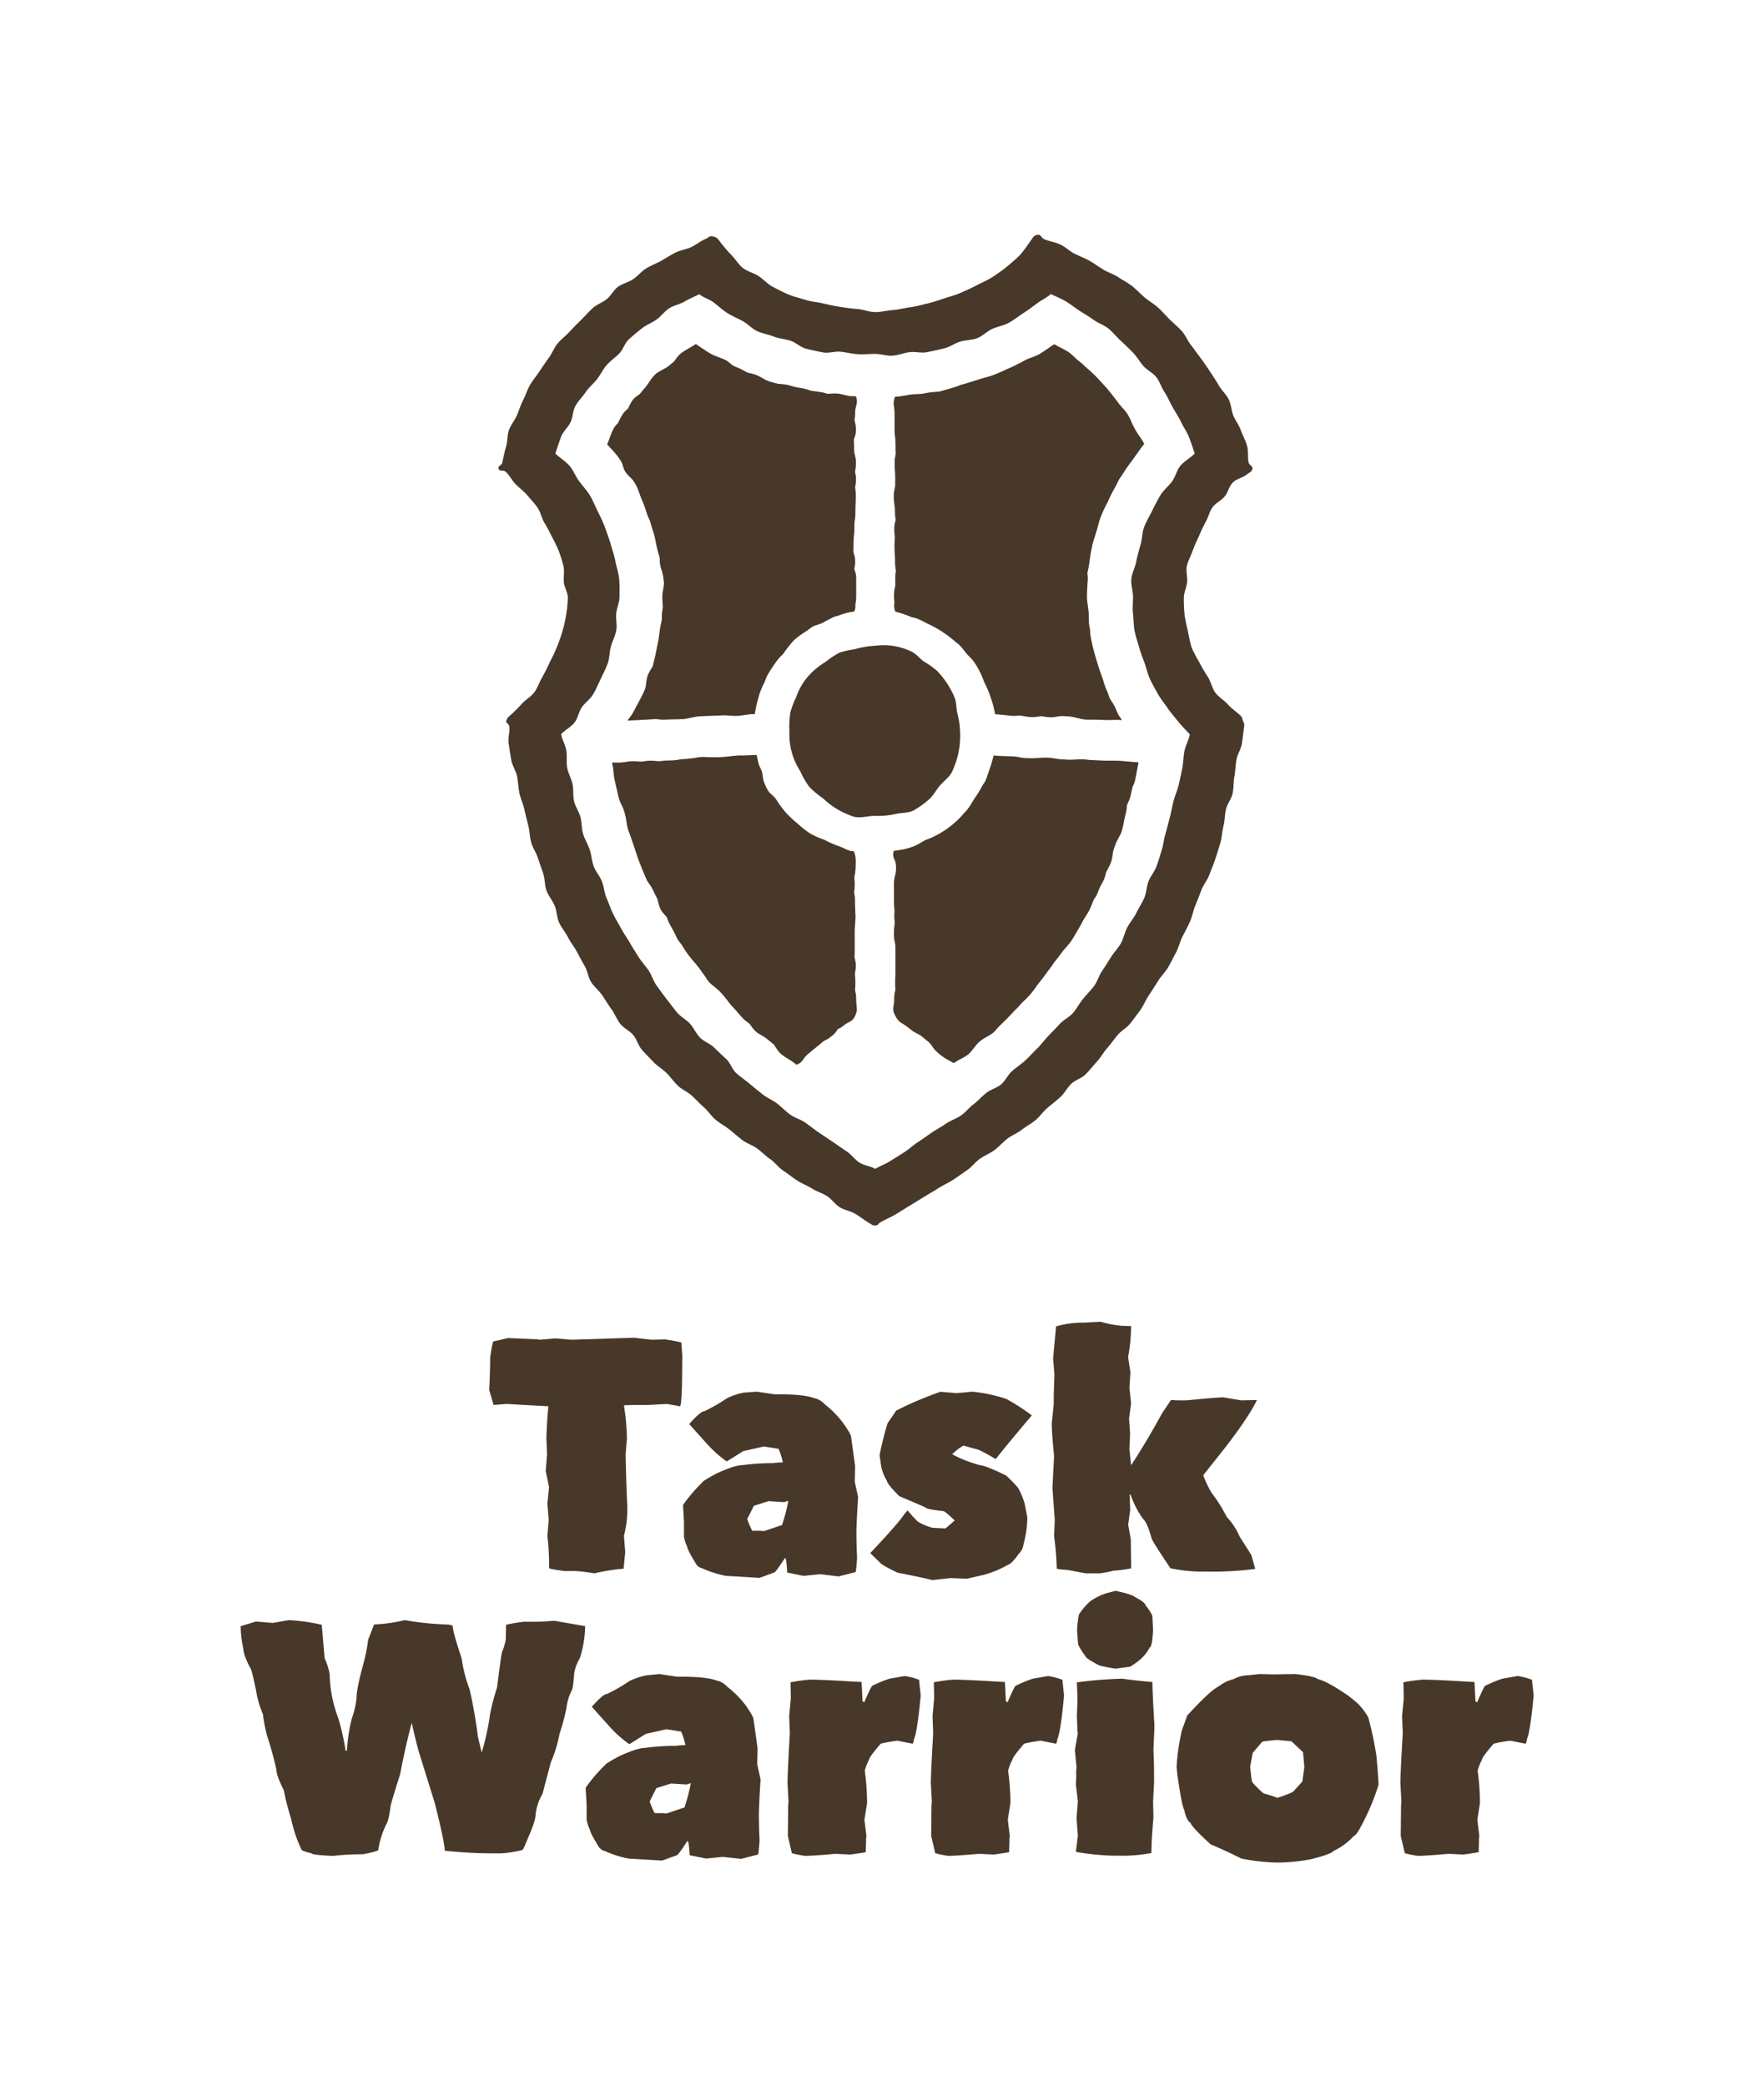 <?xml version="1.0" encoding="UTF-8"?> <svg xmlns="http://www.w3.org/2000/svg" id="Concept_1" data-name="Concept 1" viewBox="0 0 469.58 555.24"><defs><style>.cls-1{fill:#483829;}</style></defs><path class="cls-1" d="M168.79,356.07l4.6.53,3.63-.09a39.93,39.93,0,0,1,4.34.8l.27,3.54-.09,8.06c-.12,3.6-.29,5.4-.53,5.4l-3.45-.62-5,.27h-4.26l-2.21.09a64.56,64.56,0,0,1,.8,8.77l-.36,4.34q.18,8.05.45,13.64v1.86a26.68,26.68,0,0,1-.89,6.11l.35,4.34-.44,4.43a52.8,52.8,0,0,0-7.79,1.24,46.63,46.63,0,0,0-5.05-.62h-2.92c-2.72-.36-4.08-.62-4.08-.8v-1.77a63.77,63.77,0,0,0-.44-6.73l.35-4.34-.35-4.34.44-4.34-.89-4.34.36-4.34-.18-4.34c.12-3.49.3-6.32.53-8.51l-11.16-.62-3.45.27v-.09l-1.15-3.9c.17-3.36.26-6.23.26-8.59.41-2.89.71-4.34.89-4.34l3.9-.89,8.14.36.09.09h.09l4.25-.36,4.25.36Z"></path><path class="cls-1" d="M201.48,370.42l4.69.7h1q6.9,0,9.48,1a5.27,5.27,0,0,1,2.92,1.68,26.06,26.06,0,0,1,5,5.14q2,2.83,2,3.54l1.06,7.71-.09,4.25.89,4q-.45,7.17-.45,9.47c0,2,.06,4.29.18,6.82-.18,2.48-.32,3.72-.44,3.72l-4.52,1.15L218.4,419l-4.52.45-4.34-.89c-.12-2.54-.3-3.81-.53-3.81h-.09c-1.65,2.54-2.6,3.81-2.83,3.81l-3.9,1.42-8.95-.53a28.45,28.45,0,0,1-6.29-2,2.75,2.75,0,0,1-1.59-1.06c-1.6-2.6-2.39-4.14-2.39-4.61a10.61,10.61,0,0,1-.89-2.66v-4l-.26-4.52a40.84,40.84,0,0,1,5.22-6.11q.09-.36,3.72-2.3,4.88-2.22,6.91-2.22a59.53,59.53,0,0,1,8.24-.53,12.91,12.91,0,0,1,2.48-.18,17.14,17.14,0,0,0-1.15-3.63l-3.9-.62-5.49,1.24-4.25,2.66h-.27a31.93,31.93,0,0,1-5.23-4.7l-4.6-5.13V379c2-2.25,3.33-3.37,4-3.37a44.49,44.49,0,0,0,6-3.45,17.88,17.88,0,0,1,4.52-1.51Zm7.26,29.4-4.16-.26-3.9,1.24-1.77,3.54a24.91,24.91,0,0,0,1.33,3.1h2l1.15.09,4.78-1.6a44.46,44.46,0,0,0,1.68-6.46Z"></path><path class="cls-1" d="M258.9,370.42a43.1,43.1,0,0,1,9,1.94,57.46,57.46,0,0,1,6.73,4.34v.09q-6.1,7.18-9.39,11.34,0,.18-.27.18-4.43-2.65-5.4-2.66l-3.1-.89a16,16,0,0,0-3,2.31,32.74,32.74,0,0,0,7.44,2.92c1.06.12,3.37,1,6.91,2.75A35.14,35.14,0,0,1,271,396a19.45,19.45,0,0,1,1.77,4.25l.71,3.64a29.1,29.1,0,0,1-1,7.08,4.4,4.4,0,0,1-1.33,2.66c-1.18,1.71-2.15,2.69-2.92,2.92a26.09,26.09,0,0,1-6.47,2.66l-4.42,1-4.34-.17-4.79.53q-4.16-1-9.21-1.95a35.92,35.92,0,0,1-4.34-2.3l-3-2.93q7.62-8.06,9.12-10.45l.8-.88h.09a24.29,24.29,0,0,0,2.74,3,15.7,15.7,0,0,0,3.81,1.59l3.46.18,2.48-2.13c-1.77-1.65-2.78-2.48-3-2.48-3.19-.35-4.79-.67-4.79-1l-7-3q-3.27-3.28-3.27-4.08a11.09,11.09,0,0,1-1.6-4.34l-.35-2.48a80.78,80.78,0,0,1,2.13-8.5l2.3-3.37a95.53,95.53,0,0,1,11.78-5l4.25.36Z"></path><path class="cls-1" d="M293,351.81a29.06,29.06,0,0,0,5.51,1.07l2.58.09v.17a44.86,44.86,0,0,1-.79,8.06l.62,4.08-.27,4.07.44,4.17-.53,4.07.27,4-.18,4.16.44,4.16h.09q4.52-7,8.15-13.73l2.39-3.54,1.86.09h2.31c5.43-.53,8.67-.8,9.74-.8l4.78.8,4.08-.09.08.09q-2.84,5.76-11.6,16.56l-2.66,3.37a26.63,26.63,0,0,0,2.22,4.69,38.16,38.16,0,0,1,4,6.38A17.75,17.75,0,0,1,330,409l3.1,4.88,1.06,3.72a88.84,88.84,0,0,1-13.29.7,40.35,40.35,0,0,1-9.3-.88q-5-7.44-5.05-8.06-1.14-4.17-2.3-5.14a25.63,25.63,0,0,1-2.57-4.61l-.71-1.77h-.26l.09.8v1l.09,2.31-.54,3.9.71,3.89v1.15l.09,6.56a33,33,0,0,1-4.71.62,25.2,25.2,0,0,1-3.74.71h-3.65l-4.71-.89c-2-.12-3-.26-3-.44a78.85,78.85,0,0,0-.71-8.59l.18-4.25-.62-8.6.44-8.5q-.62-5.94-.62-8.68l.53-5.14v-2.3l.18-5.58-.35-4.25.79-8.51a25.22,25.22,0,0,1,7.39-1Z"></path><path class="cls-1" d="M76.87,431.23a50,50,0,0,1,8.77,1.24l.79,8.94a17,17,0,0,1,1.33,4.26A34.29,34.29,0,0,0,90,457.18a64,64,0,0,1,2,8.77V466h.35a45.09,45.09,0,0,1,1.33-8.68,21.42,21.42,0,0,0,1.24-5.49q0-2.49,2-9.66A46.74,46.74,0,0,0,98,436.45l1.59-4.07a41.49,41.49,0,0,0,8.15-1.15,77.67,77.67,0,0,0,10.9,1.15c1.24.06,1.86.21,1.86.44,0,.89.79,3.75,2.39,8.59a37.48,37.48,0,0,0,2.12,8.24,128,128,0,0,1,2.22,12.67l1,4.16a66.17,66.17,0,0,0,2.22-10.18,57,57,0,0,1,1.86-7.09q1-8.06,1.33-9.48a16.48,16.48,0,0,0,1-3.36V436l.09-3.54a46.54,46.54,0,0,1,4.69-.8h3.1c1.18,0,2.84-.09,5-.26l8.15,1.41h.09v.09a28.83,28.83,0,0,1-1.42,8.5,11.22,11.22,0,0,0-1.5,4.08c-.18,2.66-.42,4.19-.71,4.61a13.22,13.22,0,0,0-1.33,4.51,59.11,59.11,0,0,1-1.86,6.91,33.61,33.61,0,0,1-2.3,7.53l-2.22,8.42a13.75,13.75,0,0,0-1.86,5.75q-.09,1.68-2.12,6.29c-.77,1.95-1.24,2.92-1.42,2.92a29.21,29.21,0,0,1-5.76.89h-2.74a121.54,121.54,0,0,1-12.14-.71c0-1.47-.88-5.73-2.66-12.75L111.41,466c-.59-2.18-1.18-4.61-1.77-7.26h-.09q-1.77,6.74-3,13.37-2.48,7.89-2.57,8.59c-.35,2.72-.74,4.34-1.15,4.87a23.16,23.16,0,0,0-2.13,6.83c0,.23-1.35.62-4.07,1.15a71.78,71.78,0,0,0-8.06.44c-3.78-.18-5.67-.41-5.67-.71-1.77-.41-2.66-.74-2.66-1a36.62,36.62,0,0,1-2.74-8.15,69.71,69.71,0,0,1-1.95-7.62q-2-4-2-5.58a94.07,94.07,0,0,0-2.57-9.3A46.68,46.68,0,0,1,70,456.3a26.8,26.8,0,0,1-1.86-6.47c-.83-4-1.36-6-1.6-6q-1.77-3.46-1.77-5.05a28.53,28.53,0,0,1-.7-5.94l4.07-1.24,4.34.36V432Z"></path><path class="cls-1" d="M175.51,445.58l4.69.71h1q6.92,0,9.48,1a5.21,5.21,0,0,1,2.92,1.68,25.77,25.77,0,0,1,5.05,5.14q1.95,2.84,1.95,3.54l1.07,7.71-.09,4.25.88,4q-.44,7.17-.44,9.48c0,2,.06,4.28.18,6.82q-.27,3.72-.45,3.72l-4.51,1.15-4.79-.53-4.51.44-4.34-.89Q183.39,490,183,490H183c-1.66,2.54-2.6,3.81-2.84,3.81l-3.9,1.42-8.94-.53a27.76,27.76,0,0,1-6.29-2,2.67,2.67,0,0,1-1.59-1.06c-1.6-2.6-2.4-4.13-2.4-4.61a10.51,10.51,0,0,1-.88-2.65v-4l-.27-4.52a41,41,0,0,1,5.23-6.11c.06-.24,1.3-1,3.72-2.3,3.24-1.48,5.55-2.22,6.91-2.22a59.47,59.47,0,0,1,8.23-.53,13,13,0,0,1,2.48-.18,16.43,16.43,0,0,0-1.15-3.63l-3.89-.62-5.5,1.24-4.25,2.66h-.26a31.08,31.08,0,0,1-5.23-4.7l-4.6-5.13v-.09c2-2.24,3.33-3.37,4-3.37a43.42,43.42,0,0,0,6-3.45,18.48,18.48,0,0,1,4.52-1.51Zm7.26,29.4-4.16-.26-3.9,1.24-1.77,3.54a23.22,23.22,0,0,0,1.33,3.1h2l1.15.09,4.79-1.59a47.32,47.32,0,0,0,1.68-6.47Z"></path><path class="cls-1" d="M240.84,446.11a17.91,17.91,0,0,1,3.81,1l.44,4.17q-.89,9.64-1.77,11.6c-.12.83-.27,1.24-.44,1.24l-4-.8a38.45,38.45,0,0,0-4.43.8q-3.11,3.63-3.1,4.25a13.24,13.24,0,0,0-1.15,2.92,65.4,65.4,0,0,1,.62,8.6l-.71,4.51.53,4.26-.09.7V490l-.09,3s-1.35.26-4.07.62l-4-.18c-3.95.35-6.67.53-8.14.53a25.87,25.87,0,0,1-3.46-.71l-1.06-4.6.09-8.24.09-.8-.27-5q0-2.38.53-11.78l.09-1.51-.18-4.6.44-4.7-.08-4.25a46.13,46.13,0,0,1,5.13-.71q3.19,0,11.78.53l2,.09.27,5.14.44.27c1.3-3,2-4.43,2.21-4.43a36.7,36.7,0,0,1,4.52-1.86Z"></path><path class="cls-1" d="M279,446.11a17.91,17.91,0,0,1,3.81,1l.44,4.17q-.88,9.64-1.77,11.6c-.12.83-.26,1.24-.44,1.24l-4-.8a38,38,0,0,0-4.42.8q-3.11,3.63-3.11,4.25a13.85,13.85,0,0,0-1.15,2.92,63.73,63.73,0,0,1,.62,8.6l-.7,4.51.53,4.26-.09.7V490l-.09,3s-1.36.26-4.08.62l-4-.18c-4,.35-6.67.53-8.15.53a25.89,25.89,0,0,1-3.45-.71l-1.07-4.6.09-8.24.09-.8-.27-5q0-2.38.54-11.78l.08-1.51-.17-4.6.44-4.7-.09-4.25a46.49,46.49,0,0,1,5.14-.71q3.18,0,11.78.53l2,.09.26,5.14.45.27c1.29-3,2-4.43,2.21-4.43a35.29,35.29,0,0,1,4.52-1.86Z"></path><path class="cls-1" d="M298.8,446.82c2.42.35,5.05.65,7.88.88h.09q0,2.49.53,11.25v1.15l-.26,5.76q.18,2.56.18,8.42l-.27,5.31.09,3.72V484c-.36,3.84-.53,6.91-.53,9.21a40.15,40.15,0,0,1-8.86.71h-1.6a67.83,67.83,0,0,1-9.65-1l.53-4.34-.35-4.61.35-4.52L286.4,475l.09-1.86v-1.86l.09-.79-.45-4.7.8-4.43-.09-.35-.17-4.25.17-4.61-.17-4.25-.09-.09A110.22,110.22,0,0,1,298.8,446.82Zm-1.86-23.39c2.89.59,4.7,1.19,5.4,1.78,1.54.76,2.42,1.47,2.66,2.12,1.18,1.54,1.77,2.54,1.77,3l.18,3.55c-.18,3.07-.47,4.6-.89,4.6a10.81,10.81,0,0,1-2.48,3.19,21.77,21.77,0,0,1-2.74,1.95l-3.9.53c-3.13-.53-4.69-.89-4.69-1.06-2.19-1.18-3.28-1.92-3.28-2.22q-2-2.75-2-3.45l-.26-3.63c.23-2.9.47-4.34.7-4.34a16.46,16.46,0,0,1,2.75-3.19,15.19,15.19,0,0,1,4.78-2.3Z"></path><path class="cls-1" d="M335.27,445.58l3.63.09,5.93-.09c3.49.41,5.46.85,5.94,1.33q2.3.52,7.35,3.89a31.15,31.15,0,0,1,3.54,2.84,18.45,18.45,0,0,1,2.57,3.45,97.42,97.42,0,0,1,2.13,9.92q.34,3,.62,8a58.77,58.77,0,0,1-4.34,10.46c-1,2-1.75,3.07-2.22,3.19a17.38,17.38,0,0,1-5.4,4q-.7.88-6.11,2.22a48,48,0,0,1-8.86.88,54.41,54.41,0,0,1-9.57-1.06q-3.9-1.95-8.23-3.81-4.87-4.43-5.32-5.67-1.15-.8-1.68-3.45c-.47-.89-1.1-4.11-1.86-9.66l-.18-1.86a58.71,58.71,0,0,1,1.42-9.74l1.42-3.9q6.1-6.65,8.32-7.71a10.78,10.78,0,0,1,4.08-2,8.59,8.59,0,0,1,3.89-1Zm-2.48,24.71c.29,2.78.5,4.16.62,4.16q2.74,2.93,3.1,2.93a36,36,0,0,1,3.54,1.15,30,30,0,0,0,4.16-1.6l2.48-2.74.53-3.9-.35-3.9-3.1-2.92-3.81-.35c-2.66.23-4,.41-4,.53l-2.49,2.92Z"></path><path class="cls-1" d="M404,446.11a17.91,17.91,0,0,1,3.81,1l.45,4.17q-.9,9.64-1.78,11.6c-.12.83-.26,1.24-.44,1.24l-4-.8a37.92,37.92,0,0,0-4.43.8q-3.11,3.63-3.1,4.25a13.57,13.57,0,0,0-1.16,2.92,63.73,63.73,0,0,1,.62,8.6l-.7,4.51.53,4.26-.09.7V490l-.09,3s-1.36.26-4.07.62l-4-.18c-4,.35-6.67.53-8.15.53a25.89,25.89,0,0,1-3.45-.71l-1.07-4.6.09-8.24.09-.8-.27-5q0-2.38.54-11.78l.08-1.51-.17-4.6.44-4.7-.09-4.25a46.49,46.49,0,0,1,5.14-.71q3.19,0,11.78.53l2,.09.26,5.14.45.27c1.29-3,2-4.43,2.21-4.43a36,36,0,0,1,4.52-1.86Z"></path><path class="cls-1" d="M227.29,105.68c.7,2.08,0,2.14,0,4.34s.55,2.19.55,4.39-.82,2.19-.82,4.39.8,2.19.8,4.39-.35,2.2-.35,4.39.34,2.2.34,4.4-.1,2.19-.1,4.39-.33,2.2-.33,4.4-.4,2.19-.4,4.39.66,2.2.66,4.39-.66,2.2-.66,4.4.62,2.2.62,4.4.2,2.21-.48,4.31a28.57,28.57,0,0,0-4.17.88,48.44,48.44,0,0,0-8.07,4.13,33.3,33.3,0,0,0-3.62,2.73,33.25,33.25,0,0,0-2.88,3.48,44.54,44.54,0,0,0-5,7.46,32.08,32.08,0,0,0-1.73,4.19,33,33,0,0,0-.75,4.5c-1.6.06-3.23.25-4.82.32s-3.23-.09-4.82,0-3.23-.16-4.81-.08-3.19,1-4.76,1.11-3.25.1-4.81.18-3.29-.48-4.83-.39-3.09.29-4.61.38c.76-1.24,1.34-2.35,2-3.62s1.39-2.54,2-3.85,1.37-2.58,1.86-3.93.4-2.92.8-4.3.62-2.8.92-4.2.47-2.82.67-4.25.67-2.81.77-4.24.66-2.87.66-4.31-.33-3-.44-4.42-.53-2.9-.74-4.36-.74-2.84-1.06-4.27-.53-2.88-1-4.29-.8-2.82-1.32-4.2-.61-2.93-1.22-4.28-1.16-2.73-1.86-4-1.46-2.58-2.24-3.84-1.79-2.36-2.65-3.56-2-2.22-2.95-3.36c.59-1.36,1-2.91,1.72-4.23s2.21-2.14,3-3.4,1.53-2.54,2.47-3.73,1.72-2.43,2.73-3.55,1.67-2.55,2.76-3.6,2.67-1.5,3.82-2.48,2.4-1.74,3.61-2.64,2.16-1.83,3.42-2.65c1.24.83,2.47,1.42,3.76,2.18s2.63,1.45,4,2.15,2.74,1.21,4.11,1.83,2.59,1.56,4,2.11,2.85,1,4.28,1.42,2.9.8,4.35,1.19,2.91.72,4.38,1,2.92.66,4.41.9,3-.15,4.53,0S225.79,105.59,227.29,105.68Z"></path><path class="cls-1" d="M289.09,158.83c0,1.44.12,2.88.23,4.32s.43,2.84.63,4.27.54,2.81.84,4.22.73,2.77,1.13,4.16.85,2.72,1.35,4.08.81,2.76,1.4,4.08.84,2.8,1.51,4.08,1.66,2.36,2.42,3.6c-1.52-.09-3.12-.12-4.79-.21s-3.17.18-4.82.09-3.12-1-4.76-1.08-3.21.55-4.83.47-3.16-.61-4.78-.69-3.18-.38-4.79-.45-3.08.12-4.68,0a30.16,30.16,0,0,0-1.29-4.18,31.27,31.27,0,0,0-1.83-4.09,32,32,0,0,0-1.87-4.07,31.34,31.34,0,0,0-2.75-3.54c-1-1.15-1.56-2.69-2.69-3.69a33.58,33.58,0,0,0-3.77-2.54,33.91,33.91,0,0,0-3.83-2.43c-1.35-.65-3-.56-4.44-1s-2.31-1.39-3.8-1.65c-.68-2.09-.89-2.05-.89-4.25s.65-2.19.65-4.39-.34-2.19-.34-4.39-.17-2.2-.17-4.39.25-2.2.25-4.39.46-2.2.46-4.4,0-2.2,0-4.39-.2-2.2-.2-4.4-.12-2.19-.12-4.39-.13-2.2-.13-4.4-.16-2.19-.16-4.39.11-2.2.11-4.4-.46-2.28.24-4.37c1.5-.09,2.86-.5,4.34-.66s3,0,4.5-.26,3-.2,4.5-.51,2.74-1.46,4.18-1.85,2.86-.85,4.28-1.31,2.9-.77,4.29-1.31,2.74-1.19,4.11-1.8,2.7-1.28,4-2,2.85-1,4.14-1.8,2.49-1.7,3.73-2.53c1.26.83,2.75,1.34,3.94,2.22s2.22,2.08,3.36,3,2.33,1.93,3.4,3,2,2.27,3,3.36,1.95,2.29,2.86,3.46,1.7,2.48,2.52,3.71,1.63,2.52,2.34,3.82,1.92,2.67,2.52,4c-.94,1.15-1.87,2.54-2.73,3.73s-1.77,2.33-2.54,3.58-1.71,2.4-2.4,3.69-1.24,2.67-1.84,4-1.45,2.58-2,4-1.25,2.7-1.67,4.11-.43,2.94-.75,4.38-.5,2.89-.71,4.35-.64,2.89-.74,4.36S289.09,157.35,289.09,158.83Z"></path><path class="cls-1" d="M227.35,226.64c.64,2.07.38,2.14.38,4.31s-.73,2.17-.73,4.34.6,2.18.6,4.35.1,2.18.1,4.35-.74,2.18-.74,4.35,0,2.17,0,4.35.82,2.17.82,4.35-.55,2.17-.55,4.35.68,2.17.68,4.35.47,2.39-.42,4.38-1.72,1.15-3.28,2.45-1.2,1.71-2.76,3-1.8,1-3.36,2.31-1.7,1.14-3.26,2.44-1.17,1.81-3.07,2.54c-1.21-1-2-2-3.16-3s-2.54-1.72-3.67-2.71-2.51-1.79-3.62-2.81-2-2.39-3-3.45-2.29-2-3.33-3.12-2-2.34-3-3.47-2.38-2-3.34-3.17-1.79-2.48-2.71-3.68-2-2.31-2.89-3.55-1.65-2.58-2.47-3.87-1.5-2.65-2.27-4-1-2.93-1.67-4.28-1.72-2.53-2.37-3.91-1.31-2.74-1.92-4.14-.81-2.94-1.36-4.37-1.23-2.76-1.73-4.21-1.5-2.69-2-4.16-.46-3-.87-4.5-1.32-2.79-1.69-4.28-.72-3-1.05-4.46-.34-3.13-.64-4.64l4.86-.28c1.51-.09,3.12.3,4.77.21s3.1-.49,4.74-.57,3.14,0,4.76-.11,3.11-.78,4.72-.85,3.18.39,4.78.32,3.15-.62,4.74-.69,3.1.37,4.68.3c.3,1.42,1.25,2.5,1.72,3.84s.28,3,.93,4.27,2.1,2.08,2.91,3.25a31.41,31.41,0,0,0,2.51,3.43,30.47,30.47,0,0,0,3.08,2.93,32.92,32.92,0,0,0,3.34,2.65,32.27,32.27,0,0,0,3.84,1.84c1.29.6,2.3,2,3.68,2.4A33.6,33.6,0,0,0,227.35,226.64Z"></path><path class="cls-1" d="M302.8,203.12c-.29,1.51-.61,3.11-.94,4.58s-.62,3-1,4.47-1.4,2.8-1.8,4.26-.65,3-1.1,4.43-.72,3-1.21,4.41-1.13,2.84-1.67,4.25-.57,3.08-1.17,4.48-1.5,2.68-2.16,4.05-1.07,2.89-1.78,4.23-1.64,2.6-2.41,3.92-1.77,2.49-2.59,3.78-1.91,2.38-2.79,3.63-1.54,2.63-2.47,3.85-1.77,2.48-2.74,3.66-1.76,2.5-2.78,3.65S272,266.9,271,268s-2.06,2.24-3.16,3.32-2.3,2-3.43,3-2.54,1.69-3.7,2.71-1.81,2.55-3,3.53-2.45,1.32-3.66,2.27a12.18,12.18,0,0,1-4.3-2.55c-1.93-1.61-1.43-2.2-3.36-3.81s-2.32-1.15-4.25-2.76-2.69-1.13-3.83-3.38c-1-1.94-.27-2.26-.27-4.44s.55-2.18.55-4.37-.15-2.18-.15-4.37.23-2.18.23-4.37.16-2.18.16-4.37-.77-2.18-.77-4.36.54-2.19.54-4.37-.19-2.19-.19-4.38.22-2.18.22-4.37-.62-2.23,0-4.32a28.13,28.13,0,0,0,4-1.12c1.37-.43,2.94-.44,4.23-1a32,32,0,0,0,3.64-2.38,30,30,0,0,0,6.38-5.73,33.38,33.38,0,0,0,2.34-3.58,32.29,32.29,0,0,0,2.25-3.59c.65-1.27,1.92-2.27,2.4-3.63a35.41,35.41,0,0,0,.71-4.42l4.89.16c1.59.07,3.16.59,4.73.66s3.2,0,4.76.09,3.21,0,4.77.12,3.22-.15,4.77-.07,3.2.62,4.73.71,3.27-.28,4.78-.19C299.66,202.73,301.34,203,302.8,203.12Z"></path><path class="cls-1" d="M331.94,126.27c.68-.57,1.14-.54,1.43-1.37s-.78-1-1-1.83c-.3-1.44,0-3-.41-4.45s-1.17-2.73-1.66-4.12-1.46-2.58-2-3.93-.57-3-1.23-4.3-1.85-2.34-2.59-3.62-1.53-2.48-2.35-3.72-1.63-2.42-2.51-3.61S317.92,93,317,91.8s-1.45-2.63-2.45-3.73-2.14-2-3.2-3.06-2-2.18-3.1-3.16-2.39-1.74-3.54-2.68-2.12-2.06-3.31-3-2.5-1.56-3.73-2.4-2.69-1.23-3.95-2-2.43-1.64-3.72-2.37-2.66-1.22-4-1.9-2.39-1.79-3.73-2.41-2.85-.82-4.21-1.39c-1-.42-.93-1.43-2-1.17s-1,.71-1.71,1.55a40.09,40.09,0,0,1-2.81,3.77C270.42,69,269.2,70,268,71s-2.49,1.88-3.81,2.74-2.76,1.44-4.16,2.18-2.79,1.35-4.24,2-2.92,1-4.42,1.5-2.94,1-4.48,1.36-3,.79-4.57,1-3.06.63-4.64.75-3.12.54-4.7.54-3.12-.69-4.68-.81-3.1-.33-4.64-.57-3.07-.58-4.59-.94-3.13-.44-4.61-.92-3.07-.82-4.5-1.42-2.87-1.34-4.25-2.07-2.47-2-3.77-2.85-3-1.22-4.22-2.19-2-2.46-3.15-3.55a42.67,42.67,0,0,1-3-3.55c-.7-.84-.69-1-1.75-1.25s-1,.23-2,.65c-1.37.57-2.52,1.58-3.85,2.19s-2.89.79-4.19,1.46-2.56,1.49-3.83,2.2-2.71,1.23-3.95,2-2.21,2-3.42,2.84-2.8,1.15-4,2-1.91,2.36-3,3.28S158.89,81,157.8,82s-2.06,2.12-3.1,3.14-2.1,2.08-3.09,3.16-2.23,2-3.16,3.11S147,94,146.11,95.22s-1.69,2.4-2.5,3.63-1.79,2.36-2.52,3.62-1.16,2.73-1.82,4-1.08,2.72-1.66,4.07-1.62,2.52-2.11,3.9-.36,3-.76,4.38-.73,2.82-1,4.26c-.18.87-1.3.87-1,1.71s1.15.19,1.83.76c1.09.93,1.72,2.36,2.71,3.35s2.18,1.86,3.09,2.93,1.91,2.14,2.72,3.29,1.07,2.69,1.76,3.91a40.42,40.42,0,0,1,2,3.71,42,42,0,0,1,1.86,3.82,39.33,39.33,0,0,1,1.28,4.08c.3,1.38,0,2.87.11,4.28s1.07,2.78,1.07,4.21a39.87,39.87,0,0,1-.45,4.5,39.36,39.36,0,0,1-1,4.39,41.46,41.46,0,0,1-1.48,4.22,43.08,43.08,0,0,1-1.89,4,43.17,43.17,0,0,1-2,4c-.77,1.27-1.2,2.77-2.1,4s-2.3,1.94-3.31,3.06-2,2.11-3.14,3.14a2.59,2.59,0,0,0-1,1.33c-.26.73.67.79.77,1.56.21,1.5-.4,3.1-.17,4.57s.46,3,.71,4.45,1.26,2.84,1.54,4.3.31,3,.62,4.46,1,2.87,1.32,4.31.68,2.93,1.05,4.37.36,3,.77,4.45,1.34,2.74,1.79,4.16,1,2.84,1.44,4.24.34,3.08.87,4.48,1.59,2.6,2.17,4,.52,3.06,1.14,4.42,1.67,2.54,2.34,3.88,1.65,2.51,2.36,3.83,1.4,2.64,2.16,3.94.89,3,1.69,4.23,2.08,2.23,2.92,3.47,1.61,2.53,2.49,3.75,1.42,2.69,2.34,3.87,2.5,1.84,3.46,3,1.32,2.8,2.31,3.93,2.07,2.18,3.11,3.28,2.4,1.84,3.46,2.91,1.91,2.32,3,3.36,2.57,1.61,3.69,2.63,2.1,2.13,3.24,3.12,1.93,2.33,3.09,3.29,2.49,1.67,3.68,2.61,2.28,1.93,3.48,2.84,2.73,1.34,3.95,2.24,2.25,2,3.48,2.84,2.13,2.18,3.38,3,2.41,1.77,3.67,2.6,2.68,1.36,4,2.18,2.76,1.22,4,2,2.14,2.21,3.44,3,2.88,1,4.18,1.78,2.45,1.73,3.76,2.49c.75.43.64.57,1.5.57s.6-.41,1.35-.84c1.31-.76,2.72-1.31,4-2.07s2.56-1.6,3.83-2.37,2.58-1.56,3.84-2.35,2.6-1.53,3.85-2.33,2.68-1.42,3.92-2.24,2.48-1.72,3.71-2.56,2.16-2.17,3.37-3,2.68-1.43,3.87-2.31,2.21-2.08,3.39-3,2.68-1.46,3.84-2.38,2.56-1.64,3.7-2.59,2-2.28,3.15-3.25,2.35-1.89,3.45-2.89,1.81-2.47,2.88-3.5,2.78-1.48,3.83-2.53,2-2.28,3-3.37,1.75-2.47,2.73-3.59,1.85-2.37,2.8-3.52,2.44-1.9,3.36-3.08,1.84-2.39,2.71-3.6,1.42-2.68,2.26-3.92,1.64-2.51,2.43-3.78,1.93-2.35,2.68-3.64,1.42-2.66,2.13-4,1-2.84,1.7-4.19,1.4-2.65,2-4,.84-2.89,1.42-4.28,1.12-2.76,1.65-4.17,1.58-2.6,2.08-4,1.14-2.78,1.6-4.22.92-2.85,1.34-4.3.43-3,.82-4.45.31-3,.66-4.46,1.45-2.73,1.77-4.21.19-3,.47-4.5.3-3,.55-4.46,1.22-2.83,1.45-4.33.39-3,.6-4.47c.1-.77,0-.82-.3-1.55s-.14-.92-.7-1.45c-1.11-1-2.36-1.85-3.35-2.95s-2.42-1.91-3.3-3.09-1.17-2.84-1.94-4.11a41.47,41.47,0,0,1-2.26-3.84,44.8,44.8,0,0,1-2.1-4,38.38,38.38,0,0,1-1-4.4,40.84,40.84,0,0,1-.9-4.4,39.47,39.47,0,0,1-.2-4.49c0-1.43.72-2.79.87-4.19s-.36-2.92-.06-4.31,1.07-2.65,1.51-4a41.3,41.3,0,0,1,1.68-3.88,40.2,40.2,0,0,1,1.8-3.82c.7-1.22,1-2.72,1.82-3.89s2.3-1.79,3.22-2.88,1.19-2.74,2.21-3.76S330.85,127.2,331.94,126.27ZM301.61,158.9c0,1.51-.17,3,0,4.49s.14,3,.41,4.48.8,2.89,1.2,4.35.93,2.83,1.46,4.24.8,2.91,1.44,4.27,1.38,2.67,2.13,4,1.69,2.46,2.54,3.71,1.84,2.35,2.78,3.53,2.12,2.37,3.15,3.48c-.23,1.5-1.19,3.08-1.44,4.55s-.28,3-.56,4.47-.63,3-.94,4.4-1,2.86-1.37,4.31-.63,2.94-1,4.38-.74,2.91-1.16,4.34-.57,3-1,4.39-.87,2.89-1.38,4.29-1.58,2.62-2.13,4-.53,3-1.13,4.4-1.46,2.65-2.11,4-1.69,2.5-2.39,3.82-1,2.9-1.69,4.2-1.82,2.4-2.62,3.68-1.59,2.53-2.43,3.77-1.24,2.79-2.13,4-2,2.25-2.94,3.43-1.65,2.52-2.62,3.68-2.48,1.8-3.5,2.92-2.06,2.15-3.1,3.24-1.9,2.31-3,3.37-2.06,2.16-3.18,3.19-2.37,1.82-3.5,2.82-1.75,2.56-2.91,3.53-2.77,1.34-3.95,2.28-2.16,2.08-3.37,3-2.13,2.15-3.36,3-2.74,1.31-4,2.18-2.56,1.55-3.81,2.4-2.44,1.72-3.71,2.55-2.35,1.87-3.63,2.69-2.53,1.59-3.82,2.39-2.57,1.24-3.87,2c-1.3-.78-2.84-.85-4.11-1.63s-2.2-2.18-3.45-3-2.48-1.73-3.72-2.55-2.5-1.68-3.73-2.51-2.42-1.8-3.64-2.65-2.81-1.25-4-2.13-2.27-2-3.45-2.92-2.67-1.49-3.83-2.41-2.35-1.91-3.49-2.86-2.42-1.83-3.54-2.81-1.59-2.75-2.68-3.76-2.19-2.05-3.25-3.09-2.71-1.56-3.74-2.63-1.67-2.58-2.66-3.68-2.49-1.84-3.45-3-1.86-2.38-2.78-3.56-1.8-2.42-2.68-3.63-1.28-2.77-2.12-4S170.8,256,170,254.73s-1.61-2.53-2.36-3.84-1.65-2.51-2.35-3.84-1.52-2.6-2.17-4-1.11-2.79-1.71-4.17-.65-3-1.21-4.37-1.67-2.56-2.18-4-.58-3-1.05-4.4-1.32-2.71-1.75-4.17-.32-3-.71-4.47-1.34-2.74-1.69-4.21-.09-3-.41-4.53-1.12-2.81-1.41-4.3,0-3-.22-4.54-1.17-3-1.4-4.46c1-1.11,2.6-1.91,3.53-3.07s1.14-2.91,2-4.14,2.25-2.14,3-3.44,1.37-2.71,2-4.06,1.34-2.72,1.86-4.13.44-3,.84-4.46,1.16-2.82,1.43-4.29-.14-3,0-4.54.88-3,.88-4.46.05-3.2-.1-4.77-.71-3.11-1-4.67-.82-3-1.26-4.57-1-3-1.53-4.47-1.23-2.89-1.94-4.32-1.27-2.89-2.1-4.25-1.94-2.48-2.87-3.77-1.49-2.84-2.53-4.05-2.61-2.12-3.74-3.25c.43-1.44,1-3.07,1.52-4.48s1.85-2.47,2.5-3.84.59-3.08,1.34-4.4,1.88-2.39,2.72-3.65,2.05-2.21,3-3.42,1.56-2.59,2.55-3.73,2.27-2,3.33-3.06,1.48-2.8,2.6-3.82,2.31-2,3.48-2.93,2.68-1.46,3.91-2.36,2.14-2.21,3.41-3S181,81,182.33,80.21s2.48-1.2,3.83-1.91c1.15,1,2.6,1.28,3.83,2.21s2.33,2,3.63,2.82,2.73,1.39,4.08,2.13,2.42,2,3.82,2.66,3,.89,4.4,1.45,3,.65,4.47,1.11,2.69,1.76,4.19,2.13,3,.71,4.53,1,3.16-.37,4.69-.19,3,.55,4.55.65,3.05-.07,4.59-.07,3.09.57,4.62.47,3-.74,4.54-.93,3.16.3,4.67,0,3-.64,4.52-1,2.83-1.34,4.29-1.8,3.13-.38,4.56-.93,2.58-1.82,4-2.46,3-.87,4.35-1.6,2.57-1.72,3.85-2.55,2.53-1.75,3.76-2.67,2.5-1.46,3.65-2.47c1.35.7,2.58,1.13,3.87,1.89s2.48,1.73,3.73,2.55,2.58,1.57,3.79,2.45,2.78,1.37,3.94,2.32,2.12,2.19,3.23,3.2,2.2,2.08,3.25,3.15,1.81,2.44,2.79,3.57,2.55,1.84,3.46,3,1.37,2.76,2.19,4,1.42,2.67,2.16,4,1.59,2.57,2.23,3.92,1.56,2.62,2.1,4,1.1,3,1.53,4.43c-1.13,1.13-2.74,2-3.75,3.18s-1.36,3-2.28,4.24-2.27,2.29-3.08,3.64-1.53,2.79-2.23,4.2-1.53,2.8-2.1,4.26-.51,3.17-.95,4.68-.87,3-1.17,4.57-1.14,3-1.29,4.6S301.61,157.32,301.61,158.9Z"></path><path class="cls-1" d="M227.85,105.49c.69,2.09-.22,2.33-.22,4.53s-.5,2.19-.5,4.39.23,2.19.23,4.39-.25,2.19-.25,4.39.76,2.2.76,4.39-.58,2.2-.58,4.4.18,2.19.18,4.39-.11,2.2-.11,4.4-.21,2.19-.21,4.39-.08,2.2-.08,4.39.85,2.2.85,4.4,0,2.2,0,4.4-.16,2.18-.83,4.27a28.57,28.57,0,0,0-4,1.28,32.07,32.07,0,0,0-4.4,1.21,33.15,33.15,0,0,0-3.71,2.67,33.14,33.14,0,0,0-3.69,2.61,32.25,32.25,0,0,0-2.8,3.56c-1,1.15-2.52,1.9-3.33,3.18a33,33,0,0,0-2,4.08,33.47,33.47,0,0,0-1.23,4.39,32.27,32.27,0,0,0-1,4.4c-1.6.07-3.2.48-4.79.55s-3.24-.3-4.83-.23-3.22.06-4.8.14-3.23.2-4.8.28-3.24.39-4.8.47-3.25.26-4.79.34-3.54.18-5.06.26c.76-1.23,2-2.48,2.71-3.76s1.15-2.67,1.73-4,1.12-2.67,1.62-4,.84-2.77,1.24-4.15.43-2.86.73-4.26.93-2.76,1.13-4.18-.13-2.91,0-4.34.84-2.85.84-4.29-.25-3-.36-4.42-.5-2.9-.71-4.36-.24-3-.56-4.38-.46-2.94-.88-4.35-1.59-2.57-2.1-3.95-.89-2.79-1.5-4.13-.95-2.81-1.65-4.11-1.65-2.44-2.43-3.69-1.42-2.58-2.28-3.79-1.86-2.3-2.79-3.44c.59-1.36,1.06-2.83,1.79-4.15s1.86-2.36,2.7-3.62,1.24-2.79,2.17-4,2.52-1.77,3.53-2.89,1.62-2.58,2.7-3.63,2.56-1.6,3.71-2.57,2.29-1.87,3.5-2.78,2.16-1.66,3.42-2.49c1.24.83,2.41,1.36,3.7,2.13s2.66,1.4,4,2.1,2.63,1.45,4,2.07,2.75,1.21,4.15,1.75,2.74,1.29,4.17,1.76,3.07.22,4.52.61,2.85.89,4.32,1.21,3,.44,4.44.68,2.89,1,4.39,1.17S226.34,105.41,227.85,105.49Z"></path><path class="cls-1" d="M289.36,158.83c0,1.44.35,2.84.45,4.28s0,2.87.24,4.29-.17,3,.14,4.38.71,2.81,1.12,4.2,1.05,2.69,1.55,4.05,1.22,2.61,1.81,3.93.87,2.78,1.54,4.06,1.63,2.38,2.38,3.62c-1.51-.09-3.12.08-4.79,0s-3.15-.1-4.81-.18-3.13-.71-4.77-.79-3.16-.4-4.79-.48-3.18-.14-4.8-.21-3.22.64-4.84.57-3.27-.37-4.88-.43a32.74,32.74,0,0,0-1.16-4.43,30.4,30.4,0,0,0-1.73-4.12c-.62-1.37-.73-3-1.53-4.28s-2.18-2.12-3.15-3.26a34.16,34.16,0,0,0-2.93-3.41,33.81,33.81,0,0,0-3.27-3.18,32.34,32.34,0,0,0-4.1-2,31,31,0,0,0-4.35-1.2,33.35,33.35,0,0,0-4.37-1.44c-.68-2.09,0-2.23,0-4.43s0-2.19,0-4.39.44-2.19.44-4.39-.34-2.2-.34-4.39-.36-2.2-.36-4.39.63-2.2.63-4.4-.48-2.2-.48-4.39.1-2.2.1-4.4-.15-2.19-.15-4.39.56-2.2.56-4.4-.59-2.19-.59-4.39,0-2.2,0-4.4-.59-2.34.11-4.42c1.5-.09,3.06-.18,4.54-.35s3-.53,4.43-.77,3-.18,4.49-.5,2.91-.77,4.35-1.16,3-.58,4.39-1,2.79-1.16,4.19-1.7,2.89-.89,4.26-1.5,2.5-1.74,3.83-2.43,2.92-.93,4.21-1.7,2.33-1.74,3.57-2.58c1.27.83,2.63,1.29,3.82,2.17s2.54,1.69,3.67,2.64,1.82,2.49,2.89,3.52,2.47,1.79,3.47,2.88,2,2.31,2.87,3.48,1.88,2.38,2.69,3.61,1.34,2.72,2.06,4,1,2.58,1.61,3.94c-.93,1.15-1.48,2.33-2.33,3.52s-1.77,2.38-2.55,3.62-1.05,2.79-1.75,4.09-1.45,2.54-2.06,3.88-1.26,2.66-1.77,4-1.51,2.62-1.93,4-.85,2.86-1.17,4.29-.44,2.95-.66,4.4.31,3,.2,4.46S289.36,157.35,289.36,158.83Z"></path><path class="cls-1" d="M227.14,226.7a9.6,9.6,0,0,1,.56,4.25c0,2.17-.44,2.17-.44,4.34s-.26,2.18-.26,4.35.7,2.18.7,4.35-.17,2.18-.17,4.35,0,2.17,0,4.35-.13,2.17-.13,4.35.3,2.17.3,4.35-.21,2.17-.21,4.35,1,2.41.11,4.4-1.79,1.1-3.35,2.4-1.13,1.81-2.68,3.11-1.84,1-3.4,2.27-1.66,1.18-3.22,2.49-1,2.22-2.94,2.94c-1.21-1-2.81-1.77-4-2.73s-1.78-2.63-2.91-3.62-2.82-1.44-3.93-2.47-1.82-2.53-2.89-3.59-2.25-2.07-3.29-3.17-1.78-2.49-2.78-3.62-2.65-1.76-3.6-2.93-1.33-2.84-2.25-4.05-1.72-2.5-2.58-3.75-2.2-2.18-3-3.47-1.08-2.89-1.84-4.21-2.27-2.22-3-3.56-.8-3-1.46-4.38-1.77-2.53-2.38-3.94-.84-2.93-1.39-4.36-1.09-2.83-1.6-4.28-.93-2.87-1.39-4.34-.91-2.88-1.32-4.37-1.31-2.79-1.68-4.28-.47-3-.8-4.51-.14-2.8-.43-4.31c1.47-.08,2.76-.68,4.45-.78,1.5-.08,3.11.23,4.77.15s3.12,0,4.76-.11,3.12-.44,4.74-.52,3.16.2,4.77.12,3.16,0,4.76-.1,3.16-.21,4.75-.28,3.2-.55,4.78-.62a33.87,33.87,0,0,0,1.15,4.18,32.54,32.54,0,0,0,1.51,4,33,33,0,0,0,2.21,3.71,34.42,34.42,0,0,0,2.47,3.58c1,1.06,2.51,1.55,3.61,2.47a30.81,30.81,0,0,0,3.28,2.77c1.2.77,2.69,1,4,1.59a30.48,30.48,0,0,0,3.89,1.69C224.73,225.72,225.71,226.46,227.14,226.7Z"></path><path class="cls-1" d="M303,203c-.3,1.52-.66,3.29-1,4.76s-1.38,2.83-1.74,4.3-.28,3.09-.69,4.54-.71,3-1.16,4.44-1.22,2.82-1.72,4.25-1,2.88-1.56,4.29-1.5,2.68-2.1,4.07-1.23,2.77-1.89,4.14-.89,3-1.6,4.31-1.12,2.87-1.89,4.19-1.52,2.66-2.34,3.94-2,2.34-2.87,3.59-1.91,2.37-2.84,3.59-1.93,2.34-2.9,3.53-2.08,2.2-3.1,3.35S272.1,267,271,268.08s-2.58,1.71-3.68,2.79-1.56,2.76-2.69,3.8-2.7,1.55-3.86,2.56-1.89,2.46-3.08,3.44-2.52,1.31-3.73,2.26c-2.3-1-1.8-1.64-3.73-3.25s-2-1.56-3.91-3.17-2.31-1.15-4.24-2.77-2.3-1.32-3.44-3.56c-1-1.95-.16-2.06-.16-4.24s-.19-2.18-.19-4.37.16-2.18.16-4.37-.06-2.18-.06-4.37-.42-2.18-.42-4.37.28-2.18.28-4.36.16-2.19.16-4.37.18-2.19.18-4.38.06-2.18.06-4.37-1.36-2.43-.71-4.52a37.5,37.5,0,0,0,4.64-.82c1.38-.43,2.5-1.42,3.79-2s2.93-.61,4.13-1.38a34.34,34.34,0,0,0,3.58-2.46c1.1-.93,1.71-2.39,2.67-3.45a30.83,30.83,0,0,0,2.74-3.29,33.86,33.86,0,0,0,2.64-3.45,33,33,0,0,0,1.47-4.08,28,28,0,0,0,1.29-3.81c1.59.06,2.91-.34,4.49-.28s3.16.66,4.73.73,3.2.08,4.76.15,3.21-.1,4.77,0,3.2.35,4.75.43,3.21.32,4.75.41,3.28-.59,4.79-.51C299.66,202.71,301.54,202.89,303,203Z"></path><path class="cls-1" d="M227.56,105.59c.7,2.08-.18,2.23-.18,4.43s-.41,2.19-.41,4.39.32,2.19.32,4.39.51,2.19.51,4.39-.6,2.2-.6,4.39.09,2.2.09,4.4-.28,2.19-.28,4.39.36,2.2.36,4.4-.19,2.19-.19,4.39-.21,2.2-.21,4.39.05,2.2.05,4.4.35,2.2.35,4.4.75,2.3.07,4.4a31.74,31.74,0,0,0-4.38,1,33.76,33.76,0,0,0-4,2c-1.36.66-3,.86-4.22,1.7a33.52,33.52,0,0,0-3.49,2.92A34.78,34.78,0,0,0,208.5,174c-1,1.14-2.33,2-3.14,3.28a35.07,35.07,0,0,0-1.78,4.17,32.36,32.36,0,0,0-1.75,4.16,33.39,33.39,0,0,0-1,4.4c-1.6.06-3.2-.13-4.8-.06s-3.2.44-4.79.51-3.22.11-4.8.19-3.21.66-4.78.74-3.26-.05-4.82,0-3.29-.5-4.83-.41-2.92.36-4.44.45c.75-1.24,1.47-2.1,2.14-3.37s1.21-2.64,1.79-3.95.42-2.94.91-4.29,1.56-2.52,2-3.89.92-2.76,1.23-4.17.14-2.91.34-4.33.35-2.86.46-4.29-.14-2.87-.14-4.31.58-3,.47-4.43-.86-2.86-1.08-4.32.23-3-.09-4.47-.93-2.81-1.35-4.22-.87-2.82-1.38-4.2-1-2.76-1.64-4.11-1-2.78-1.74-4.08-2.18-2.14-3-3.39-.84-3-1.71-4.17-2.14-2.09-3.07-3.23c.59-1.36,1.27-2.71,2-4s1.24-2.74,2.08-4,2.33-2,3.26-3.18,1.74-2.39,2.75-3.52,1.6-2.6,2.69-3.65,2.71-1.43,3.86-2.41,1.77-2.56,3-3.46,2.63-1.59,3.89-2.42c1.24.84,2.52,1.73,3.81,2.5s2.8,1.1,4.13,1.79,2.31,2.1,3.68,2.72,3,.66,4.38,1.2,2.63,1.53,4.06,2,3,.48,4.44.87,3,.5,4.42.82,2.82,1.16,4.31,1.4,3-.19,4.53,0S226.06,105.5,227.56,105.59Z"></path><path class="cls-1" d="M288.93,158.83c0,1.44-.13,2.91,0,4.35s1,2.79,1.19,4.22.11,2.89.41,4.3.65,2.81,1.05,4.2.58,2.86,1.08,4.21,1.14,2.66,1.72,4,1.56,2.44,2.23,3.72,1,2.42,1.76,3.66c-1.51-.09-2.85-.26-4.53-.35s-3.16.12-4.81,0-3.15-.51-4.78-.59-3.18,0-4.81-.11-3.21.5-4.83.42-3.18-.5-4.79-.57-2.89-.61-4.49-.68c-.22-1.51-1.05-2.57-1.47-4a31.81,31.81,0,0,0-1.72-4.13,33.34,33.34,0,0,0-2-4c-.81-1.27-1.22-2.87-2.19-4s-2.57-1.72-3.69-2.72a31.45,31.45,0,0,0-3.57-2.69,30.71,30.71,0,0,0-3.91-2.13,30.35,30.35,0,0,0-4.06-1.86c-1.42-.46-2.35-1.21-3.85-1.47-.67-2.09-.27-2-.27-4.24s.24-2.19.24-4.39-.54-2.19-.54-4.39-.16-2.2-.16-4.39.72-2.2.72-4.39-.62-2.2-.62-4.4-.32-2.2-.32-4.39.65-2.2.65-4.4-.34-2.19-.34-4.39.56-2.2.56-4.4,0-2.19,0-4.39-.28-2.2-.28-4.4-.78-2.3-.09-4.39c1.51-.09,2.92-.44,4.41-.61s3.08.31,4.55.07,2.87-1,4.33-1.37,2.87-.86,4.32-1.25,3.05-.29,4.47-.75,2.75-1.24,4.15-1.78,2.82-1,4.18-1.65,2.85-1,4.18-1.73,2.55-1.61,3.84-2.38,2.48-1.52,3.72-2.35c1.27.83,2.46,1.55,3.65,2.43s2.13,2.14,3.26,3.1,2.77,1.42,3.83,2.45,2.11,2.17,3.1,3.27,1.81,2.42,2.72,3.59,2.13,2.19,2.95,3.43,1.28,2.76,2,4.06,1.55,2.68,2.15,4c-.94,1.15-2,2.27-2.88,3.46s-1.54,2.51-2.32,3.76-1.3,2.64-2,3.93-1.46,2.55-2.07,3.88-1.31,2.64-1.83,4-.83,2.82-1.25,4.23-.94,2.79-1.26,4.22-.68,2.87-.9,4.32-.54,2.91-.65,4.38S288.93,157.35,288.93,158.83Z"></path><path class="cls-1" d="M227.16,226.69c.65,2.08-.08,2.09-.08,4.26s.45,2.17.45,4.34-.32,2.18-.32,4.35.39,2.18.39,4.35-.25,2.18-.25,4.35-.14,2.17-.14,4.35.54,2.17.54,4.35-.46,2.17-.46,4.35.42,2.17.42,4.35.87,2.48,0,4.46-1.56,1.47-3.12,2.77-2.06.7-3.61,2-1.18,1.75-2.74,3-1.58,1.28-3.14,2.58-1.18,2.1-3.08,2.83c-1.21-.95-2.25-2.56-3.41-3.52s-2.41-1.88-3.54-2.87-2.32-2-3.42-3-2.62-1.69-3.69-2.75-2-2.31-3.07-3.4-1.76-2.52-2.76-3.66-2.44-1.93-3.39-3.1-1.58-2.65-2.49-3.86-1.95-2.35-2.81-3.59-2.15-2.24-3-3.53-.94-3-1.7-4.31-1.93-2.4-2.64-3.75-.91-2.94-1.57-4.32-1.92-2.46-2.52-3.86-1.19-2.81-1.75-4.24-1-2.87-1.49-4.32-1-2.88-1.44-4.34-.59-3-1-4.47-.52-3-.89-4.48-.8-2.92-1.13-4.42-1.08-3.1-1.38-4.61c1.47-.09,3.33.37,5,.28,1.51-.08,3.07-.68,4.72-.77s3.15.29,4.78.2,3.11-.58,4.73-.66,3.14-.36,4.75-.44,3.16,0,4.76-.06,3.16-.31,4.75-.38l5-.21a35.5,35.5,0,0,0,1.15,4.4c.48,1.36.49,2.92,1.14,4.19a32.25,32.25,0,0,0,2.51,3.53,34.28,34.28,0,0,0,2.42,3.6c1,1.06,2.37,1.68,3.47,2.61a31.87,31.87,0,0,0,3.38,2.63,31.17,31.17,0,0,0,3.92,1.71,31.21,31.21,0,0,0,3.82,1.95A28.6,28.6,0,0,0,227.16,226.69Z"></path><path class="cls-1" d="M303.08,202.92c-.3,1.51-.62,3.37-.94,4.84s-1.49,2.8-1.85,4.27-.23,3.1-.63,4.56-.57,3-1,4.48-1.49,2.73-2,4.16-.42,3.11-1,4.52-1.46,2.72-2.06,4.11-1,2.93-1.63,4.3-2.08,2.36-2.79,3.71-.93,3-1.7,4.28-1.37,2.75-2.19,4-2.19,2.2-3.07,3.46-1.61,2.58-2.53,3.8-2.13,2.18-3.1,3.37-1.89,2.36-2.91,3.51-2.12,2.15-3.18,3.27-1.58,2.69-2.68,3.77-2.13,2.18-3.26,3.22-2.65,1.59-3.81,2.61-2.06,2.25-3.25,3.23-2.31,1.55-3.52,2.5c-2.29-1-2-1.39-3.93-3s-1.85-1.71-3.78-3.32-1.95-1.59-3.88-3.2-2.68-.93-3.82-3.18c-1-1.94-.35-2.1-.35-4.28s.29-2.18.29-4.37-.11-2.18-.11-4.37v-4.37c0-2.18.27-2.18.27-4.37s-.51-2.18-.51-4.36-.18-2.19-.18-4.37,0-2.19,0-4.38.54-2.18.54-4.37-.61-2.24,0-4.33a20.31,20.31,0,0,0,7.83-3,24.7,24.7,0,0,0,10.38-7.29,32.35,32.35,0,0,0,3-3.13,30.74,30.74,0,0,0,1.95-3.84,32.47,32.47,0,0,0,1.52-4,34.33,34.33,0,0,0,1.29-4.26c1.58.06,3.32.77,4.9.83s3.19-.19,4.77-.12,3.21-.22,4.77-.14,3.18.5,4.74.58,3.22,0,4.77,0,3.23.1,4.76.18,3.25,0,4.76.07C299.66,202.63,301.61,202.84,303.08,202.92Z"></path><path class="cls-1" d="M255.57,194.68A22.5,22.5,0,0,1,255,201a23.54,23.54,0,0,1-1.63,4.56c-.76,1.42-2.19,2.38-3.22,3.6s-1.76,2.76-3,3.75a23.56,23.56,0,0,1-4,2.83c-1.43.7-3.22.55-4.79.94a22.6,22.6,0,0,1-5.43.48c-1.88,0-3.84.66-5.6.23a23.36,23.36,0,0,1-4.46-2,22.8,22.8,0,0,1-3.81-2.92,23,23,0,0,1-3.66-3.07,22.67,22.67,0,0,1-2.38-4.15,17.94,17.94,0,0,1-2.87-10.57,23.21,23.21,0,0,1,.26-5.1,23.65,23.65,0,0,1,1.52-4,16.78,16.78,0,0,1,4.6-7,23.32,23.32,0,0,1,3.38-2.51,23.23,23.23,0,0,1,3.51-2.33,23.06,23.06,0,0,1,4.12-.93,22.44,22.44,0,0,1,5.39-.92,17.11,17.11,0,0,1,9.66,1.52c1.29.59,2.21,1.86,3.36,2.67a23.42,23.42,0,0,1,3.46,2.44,23.66,23.66,0,0,1,2.66,3.31,23.06,23.06,0,0,1,2,3.71c.56,1.28.43,2.78.75,4.17A22,22,0,0,1,255.57,194.68Z"></path></svg> 